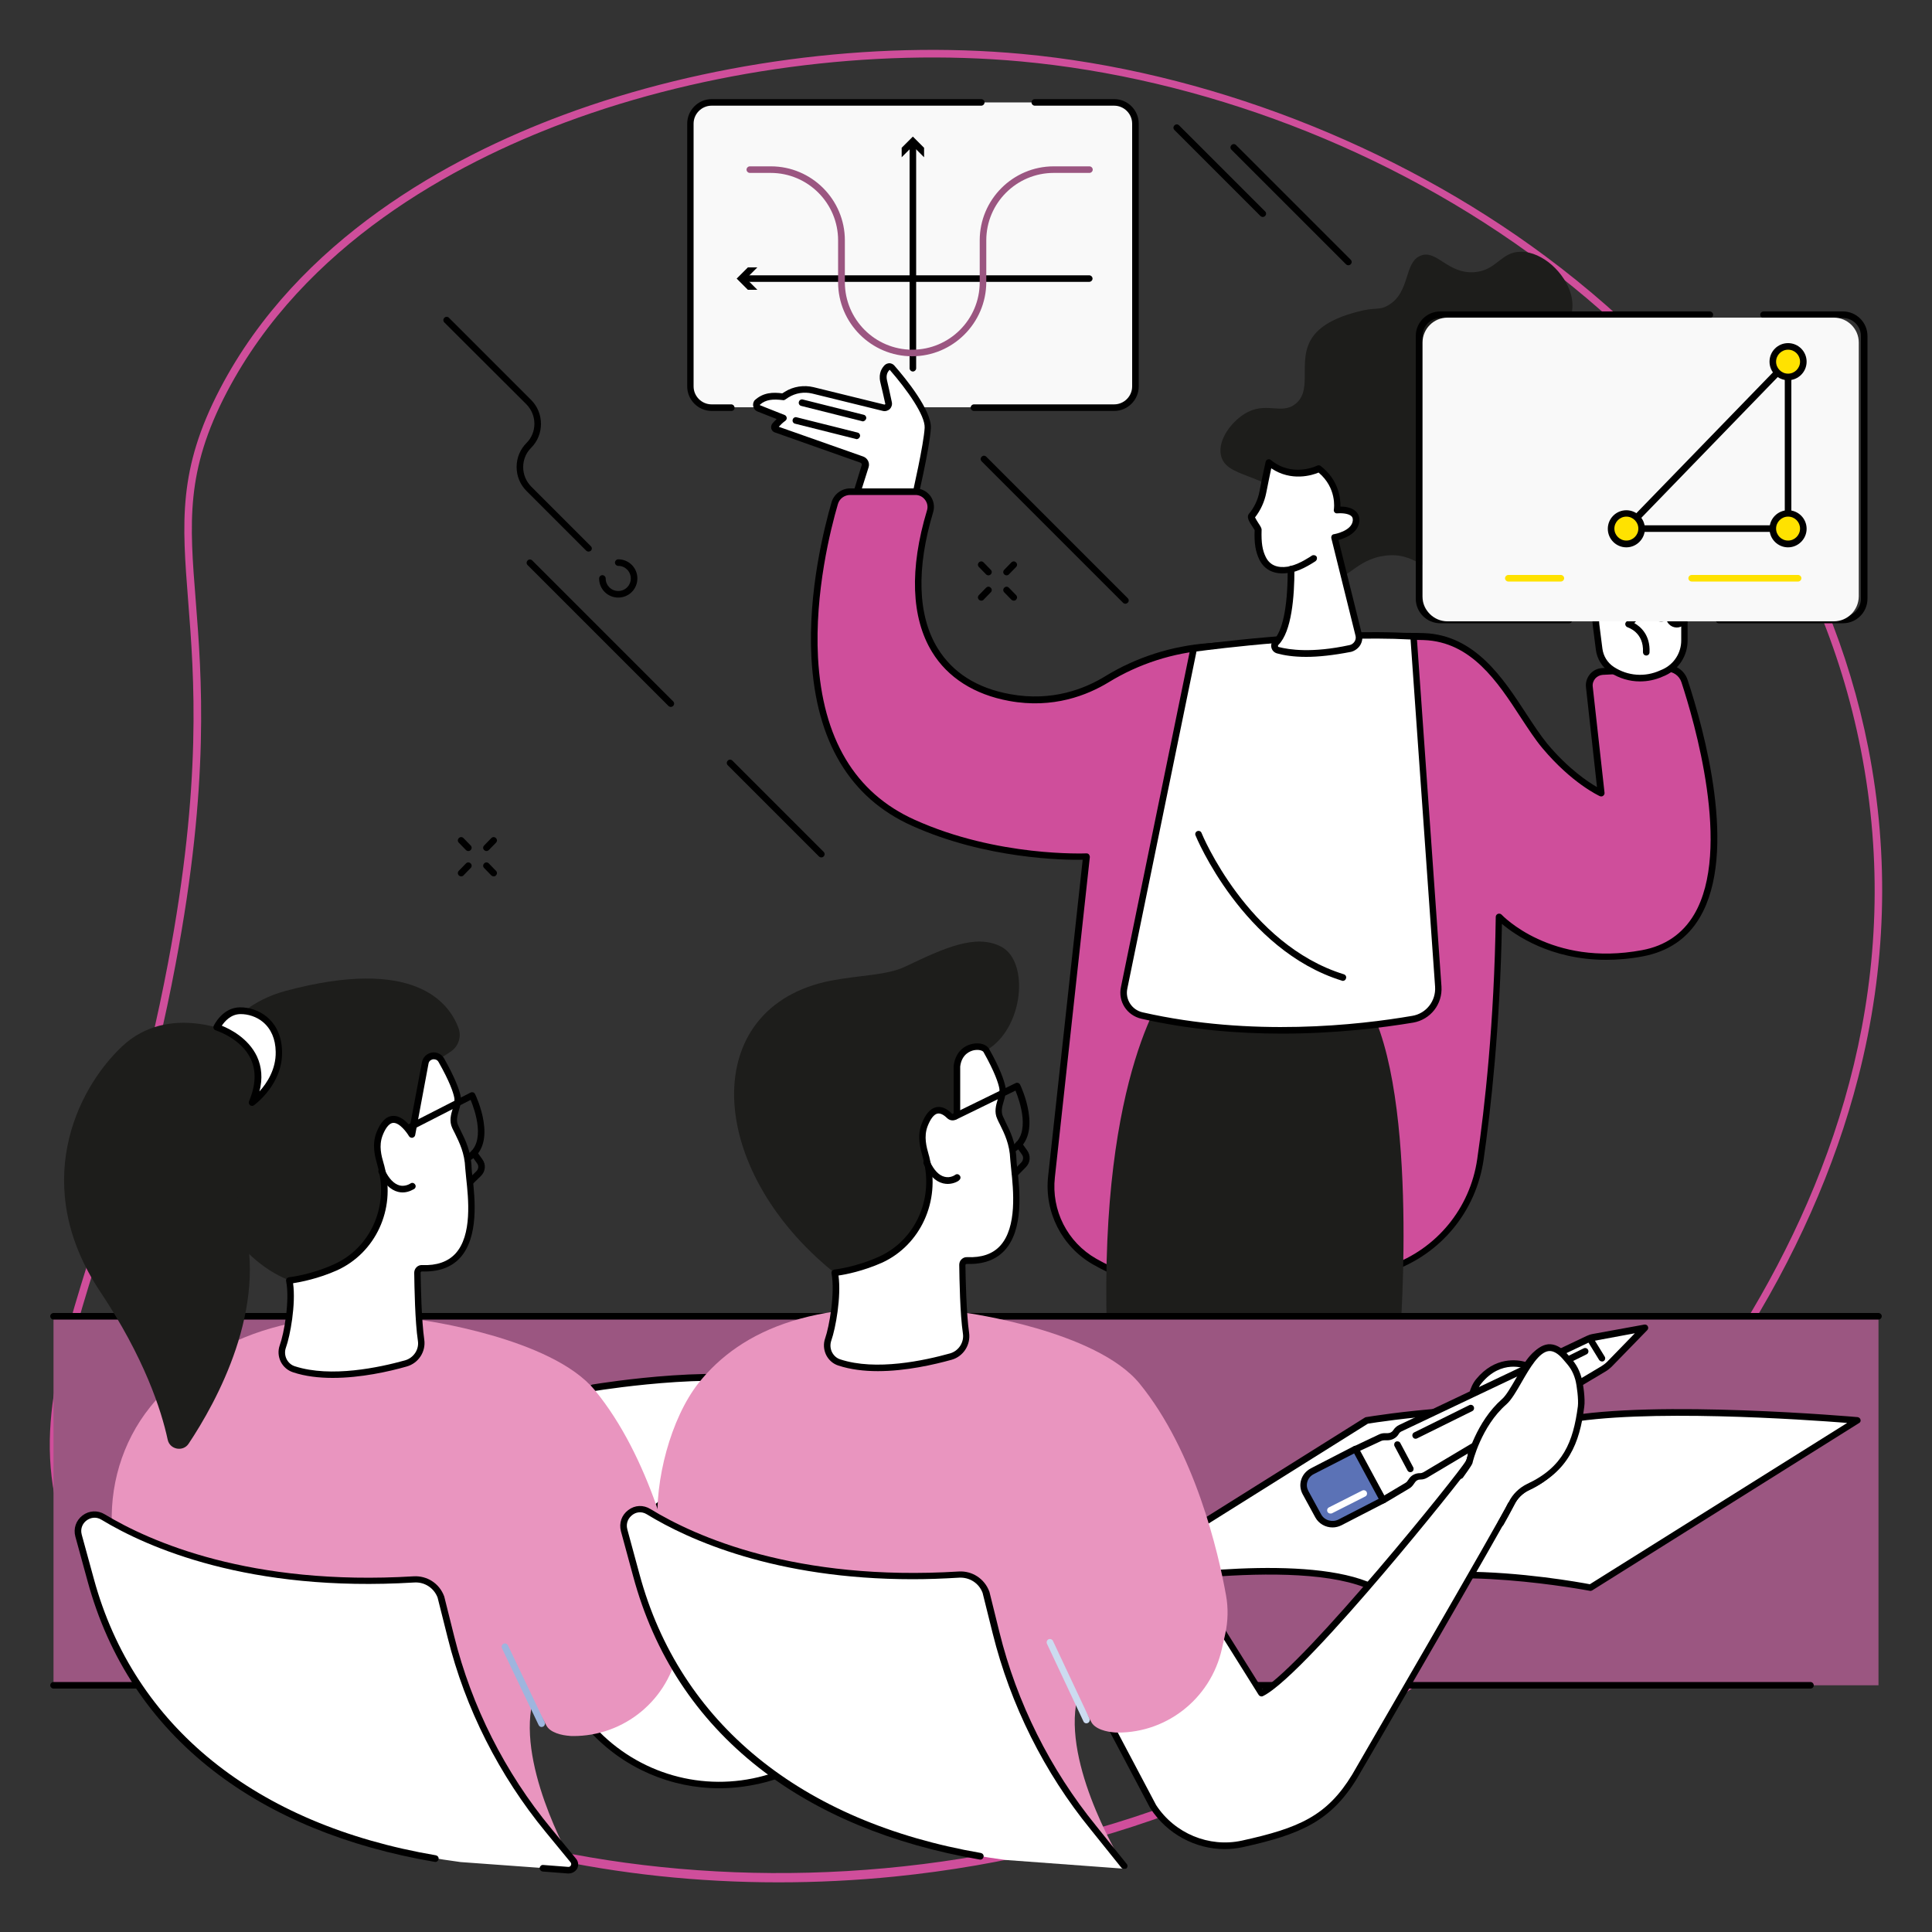 <svg xmlns="http://www.w3.org/2000/svg" xmlns:xlink="http://www.w3.org/1999/xlink" id="Layer_1" x="0px" y="0px" viewBox="0 0 1000 1000" xml:space="preserve"><rect x="0" y="0" width="1000" height="1000" fill="#333333" stroke="none"/><g id="Absorbing_information">	<g>		<path fill="#CF4E9B" d="M402.9,974.3c-83,0-163.2-17.4-230.8-50.7c-42.7-21-107.2-52.8-135.3-121.1   c-21.7-52.8-8.1-95.8,12.4-160.7C61,604.5,75.7,558.1,87,498.3c17.7-93.7,13.5-147.7,10.4-187.2c-3.2-41-5.3-68.1,16.5-109.9   c40.5-77.5,118.9-119.8,177.4-141.6c73.3-27.3,159.9-38.9,237.5-31.7c94.4,8.7,193.1,46.8,270.8,104.5   c89.8,66.7,147.7,154.7,167.4,254.6c11.1,56.5,9.4,113.9-5.2,170.7c-12,46.7-32.7,93.4-61.6,138.7   c-47.5,74.6-104.6,126.7-134.4,151.2c-84.6,69.4-189.2,112.2-302.7,123.7C443.1,973.3,422.9,974.3,402.9,974.3z M40.5,801   c27.5,66.9,91.2,98.3,133.4,119c154.5,76,406.6,74.5,589.5-75.6c58.5-48,245.8-222.9,199.7-456.7C921.5,176.5,713,48.8,528.4,31.8   c-77.1-7.1-163,4.4-235.7,31.5C234.8,84.9,157.4,126.7,117.4,203c-21.4,40.8-19.3,67.4-16.1,107.7c3.1,39.7,7.4,94.1-10.4,188.3   C79.6,559.1,64.8,605.6,53,643C32.7,707.2,19.3,749.5,40.5,801z"></path>	</g>	<g>		<g>			<g>				<path fill="#F9F9F9" d="M367,210.8h211c5.3,0,9.7-4.3,9.7-9.7V62.7c0-5.3-4.3-9.7-9.7-9.7H367c-5.3,0-9.7,4.3-9.7,9.7v138.4     C357.4,206.5,361.7,210.8,367,210.8z"></path>			</g>			<g>				<path d="M576.7,212.7h-72.6c-0.9,0-1.7-0.8-1.7-1.7c0-0.9,0.8-1.7,1.7-1.7h72.6c5.1,0,9.3-4.2,9.3-9.3v-136     c0-5.1-4.2-9.3-9.3-9.3h-41.1c-0.9,0-1.7-0.8-1.7-1.7s0.8-1.7,1.7-1.7h41.1c7,0,12.7,5.7,12.7,12.7v136     C589.4,207,583.7,212.7,576.7,212.7z"></path>			</g>			<g>				<path d="M378.6,212.7h-10.2c-7,0-12.7-5.7-12.7-12.7v-136c0-7,5.7-12.7,12.7-12.7h139.5c0.9,0,1.7,0.8,1.7,1.7s-0.8,1.7-1.7,1.7     H368.3c-5.1,0-9.3,4.2-9.3,9.3v136c0,5.1,4.2,9.3,9.3,9.3h10.2c0.9,0,1.7,0.8,1.7,1.7C380.3,211.9,379.5,212.7,378.6,212.7z"></path>			</g>			<g>				<g>					<path d="M472.5,192.3c-0.9,0-1.7-0.8-1.7-1.7v-116c0-0.9,0.8-1.7,1.7-1.7c0.9,0,1.7,0.8,1.7,1.7v116      C474.2,191.5,473.4,192.3,472.5,192.3z"></path>				</g>				<g>					<g>						<polygon points="466.7,81.4 472.5,75.6 478.3,81.4 478.3,76.5 472.5,70.7 466.7,76.5       "></polygon>					</g>				</g>			</g>			<g>				<g>					<path d="M563.7,145.9H385.2c-0.9,0-1.7-0.8-1.7-1.7s0.8-1.7,1.7-1.7h178.6c0.9,0,1.7,0.8,1.7,1.7S564.7,145.9,563.7,145.9z"></path>				</g>				<g>					<g>						<polygon points="392,138.4 386.2,144.2 392,150 387.1,150 381.3,144.2 387.1,138.4       "></polygon>					</g>				</g>			</g>			<g>				<path fill="#9B5681" d="M472.1,184.4c-21.1,0-38.3-17.2-38.3-38.3v-21.7c0-19.2-15.6-34.9-34.9-34.9h-10.8     c-0.9,0-1.7-0.8-1.7-1.7c0-0.9,0.8-1.7,1.7-1.7H399c21.1,0,38.3,17.2,38.3,38.3v21.7c0,19.2,15.6,34.9,34.9,34.9     c19.2,0,34.9-15.6,34.9-34.9v-21.7c0-21.1,17.2-38.3,38.3-38.3h18.5c0.9,0,1.7,0.8,1.7,1.7c0,0.9-0.8,1.7-1.7,1.7h-18.5     c-19.2,0-34.9,15.6-34.9,34.9v21.7C510.4,167.2,493.2,184.4,472.1,184.4z"></path>			</g>		</g>		<g>			<g>				<path fill="#1D1D1B" d="M688.4,299.1c8.5,2.7,12.9-9.6,28.7-11.5c15.4-1.9,19,8.8,35.5,9.2c18.9,0.4,40-12.9,41.3-26.4     c1.1-11.8-13.4-18.5-10.2-26.5c2.9-7.4,15.7-2.9,28.6-12.4c11-8.2,18.7-24.1,14.9-35.6c-2.9-8.7-10.1-7.8-13.8-17.8     c-3.9-10.6,2.7-15-0.3-25.8c-3.1-11.1-14.6-21.9-25.7-22c-10.7-0.1-12.5,9.8-24.5,10.6c-13.7,0.8-19.3-11.8-27.5-8.6     c-8.9,3.4-5.2,19.1-17,25.8c-4.9,2.8-6.3,0.6-16.3,3.4c-5.1,1.4-14.8,4.2-20.8,10.6c-11.5,12.3-0.8,28.9-10.7,36.9     c-7.4,6-15.4-1.6-26.4,5.2c-6.8,4.2-13.8,13.3-12.3,21.2c2.4,12.5,23.4,8.7,38.1,26.4C683.5,278,678.1,295.9,688.4,299.1z"></path>			</g>			<g>				<path d="M831.1,437.4c-0.9,0-1.6-0.7-1.7-1.5l-2.5-25.1c-0.1-0.9,0.6-1.8,1.5-1.9c0.9-0.1,1.8,0.6,1.9,1.5l2.5,25.1     c0.1,0.9-0.6,1.8-1.5,1.9C831.3,437.4,831.2,437.4,831.1,437.4z"></path>			</g>			<g>				<g>					<g>						<g>							<path fill="#FFFFFF" d="M391.8,208.5c3.8-3.6,8.3-3.7,13.6-3.1l1.8-1.2c4.1-2.5,9-3.3,13.6-2.2l36.6,9c1.5,0.4,2.9-1,2.6-2.5        c-0.7-3.1-1.7-7.7-2.6-11.3c-0.8-3.7,0.6-5.9,1.9-7c0.7-0.6,1.8-0.6,2.4,0.1c4,4.6,19,22.4,18.5,31.2        c-0.5,10.1-7.5,39.7-7.5,39.7h-31.1l6.1-19.9c0.4-1.4-0.3-2.9-1.7-3.4l-44.4-15.7c-0.8-0.3-1.1-1.3-0.5-1.9        c1-1.2,2.5-2.8,4.2-3.9l-12.6-5C391.6,210.9,391.2,209.5,391.8,208.5z"></path>						</g>						<g>							<path d="M472.7,262.9h-31.1c-0.5,0-1.1-0.3-1.4-0.7c-0.3-0.4-0.4-1-0.3-1.5l6.1-19.9c0.2-0.5-0.1-1.1-0.6-1.3l-44.4-15.7        c-0.9-0.3-1.6-1.1-1.8-2c-0.2-0.9,0-1.9,0.6-2.6c0.6-0.7,1.3-1.5,2.2-2.3l-9.9-3.9c-1-0.4-1.8-1.2-2.1-2.3        c-0.4-1-0.2-2.2,0.3-3.1c0.1-0.1,0.2-0.3,0.3-0.4c4.5-4.2,9.7-4.2,14.3-3.6l1.3-0.8c4.4-2.8,9.9-3.6,14.9-2.4l36.6,9        c0.2,0,0.3,0,0.4-0.1c0.1-0.1,0.2-0.2,0.1-0.4c-0.7-3.1-1.7-7.7-2.6-11.3c-1-4.7,1.1-7.4,2.4-8.7c0.7-0.6,1.6-0.9,2.5-0.9        c0.9,0.1,1.8,0.5,2.4,1.2c5.9,6.7,19.4,23.3,18.9,32.4c-0.5,10.2-7.3,38.8-7.6,40C474.2,262.3,473.5,262.9,472.7,262.9z         M444,259.5h27.4c1.3-5.8,6.7-29.4,7.2-38.1c0.3-6.4-9.1-19.7-18.1-30c-1.4,1.3-1.9,3.1-1.4,5.4c0.8,3.6,1.9,8.2,2.5,11.3        c0.3,1.3-0.1,2.6-1,3.6c-1,0.9-2.3,1.3-3.6,1l-36.6-9c-4.2-1-8.6-0.3-12.3,2l-1.8,1.2c-0.3,0.2-0.7,0.3-1.1,0.2        c-5-0.6-8.8-0.4-11.9,2.4c0,0,0,0.1,0,0.1c0,0.1,0.1,0.1,0.2,0.2l12.6,5c0.6,0.2,1,0.8,1.1,1.4c0.1,0.6-0.2,1.2-0.7,1.6        c-1.3,0.9-2.5,2.1-3.4,3.1l43.7,15.4c2.2,0.8,3.5,3.2,2.8,5.5L444,259.5z"></path>						</g>					</g>					<g>						<path d="M443.4,227.3c-0.1,0-0.3,0-0.4-0.1l-31.5-7.9c-0.9-0.2-1.5-1.2-1.2-2.1c0.2-0.9,1.2-1.5,2.1-1.2l31.5,7.9       c0.9,0.2,1.5,1.2,1.2,2.1C444.8,226.8,444.1,227.3,443.4,227.3z"></path>					</g>					<g>						<path d="M446.6,218.1c-0.1,0-0.3,0-0.4-0.1l-31.5-7.9c-0.9-0.2-1.5-1.2-1.2-2.1c0.2-0.9,1.2-1.5,2.1-1.2l31.5,7.9       c0.9,0.2,1.5,1.2,1.2,2.1C448,217.5,447.3,218.1,446.6,218.1z"></path>					</g>				</g>				<g>					<g>						<path fill="#CF4E9B" d="M862.1,346.1c-8.8,0.5-23.6,1.3-32.6,1.7c-4.2,0.2-7.3,3.9-6.8,8l6.1,54.9c0,0-13.9-6.2-29.1-24.4       c-15.2-18.1-28.9-55.3-62.6-56.7c-21.4-0.8-75.2,2.6-111.4,5.2c-18.6,1.3-36.7,7-52.6,16.8c-11.6,7.1-28.7,13.5-50.4,9.5       c-39.8-7.2-57.8-41.4-41.3-96.4c1.5-5-2.2-10.1-7.5-10.1H440c-3.7,0-6.9,2.4-7.9,5.9c-7.7,26.3-33.4,132.1,40.6,165.4       c43.7,19.7,89.7,17.4,89.7,17.4l-18.1,165.8c-1.9,17.7,6.8,34.9,22.2,43.8c16.2,9.3,41.6,17.9,79.3,16.6       c31.5-1,56-6.6,74.1-13c24.7-8.7,42.6-30.4,46.3-56.4c4.1-27.9,8.8-71.3,9.6-125.7c0,0,25.6,28,74.3,19       c60.2-11.2,31-112.7,21.7-140.9C870.5,348.5,866.5,345.8,862.1,346.1z"></path>					</g>					<g>						<path d="M638.4,671.4c-28.7,0-53.2-5.7-72.8-17c-16-9.2-25.1-27-23.1-45.5l17.9-163.9c-9.3,0.2-50-0.3-88.4-17.6       c-32.1-14.4-49.6-43.7-52-86.8c-1.9-34.3,6.7-67.8,10.4-80.6c1.2-4.2,5.2-7.2,9.6-7.2h33.8c3,0,5.8,1.4,7.7,3.8       c1.8,2.5,2.4,5.5,1.5,8.5c-8.8,29.2-8,53.6,2.3,70.4c7.8,12.7,20.4,20.7,37.6,23.8c21.8,4,38.8-2.9,49.2-9.3       c16-9.8,34.4-15.7,53.4-17.1c39.3-2.8,90.6-6,111.6-5.2c26.4,1,41,23.5,52.8,41.6c3.8,5.8,7.4,11.3,11,15.7       c10.8,12.9,21,19.7,25.7,22.4l-5.7-51.7c-0.3-2.4,0.5-4.9,2.1-6.8c1.6-1.9,3.9-3,6.4-3.1c10.2-0.5,24.1-1.2,32.6-1.7       c5.2-0.3,9.9,2.9,11.5,7.8c8.5,25.8,26.2,89.3,6.3,123c-6.4,10.9-16.3,17.6-29.4,20.1c-6.8,1.3-13.2,1.8-19.1,1.8       c-28.8,0-47.1-12.9-53.9-18.6c-1,53.3-5.7,95.7-9.5,122.1c-3.9,26.7-22.1,48.8-47.5,57.7c-22.1,7.8-47.2,12.2-74.6,13.1       C643.3,671.4,640.9,671.4,638.4,671.4z M562.4,441.7c0.5,0,0.9,0.2,1.2,0.5c0.3,0.4,0.5,0.9,0.5,1.4l-18.1,165.8       c-1.9,17.1,6.5,33.6,21.4,42.1c20.8,11.9,47.1,17.4,78.4,16.4c27-0.9,51.8-5.2,73.6-12.9c24.2-8.5,41.5-29.6,45.2-55       c3.9-26.9,8.8-70.5,9.6-125.4c0-0.7,0.4-1.3,1.1-1.6c0.7-0.2,1.4-0.1,1.9,0.4c0.3,0.3,25.6,27.2,72.7,18.4       c12-2.2,21.1-8.5,27-18.5c19.7-33.4-0.1-100.4-6.6-120.2c-1.1-3.4-4.4-5.7-8.1-5.5c-8.5,0.5-22.4,1.2-32.6,1.7       c-1.5,0.1-2.9,0.8-3.9,1.9c-1,1.2-1.5,2.7-1.3,4.2l6.1,54.9c0.1,0.6-0.2,1.2-0.7,1.6c-0.5,0.4-1.1,0.4-1.7,0.2       c-0.6-0.3-14.4-6.6-29.7-24.8c-3.8-4.5-7.4-10.1-11.3-16c-11.9-18.3-25.5-39.1-50.1-40c-20.8-0.8-72,2.4-111.3,5.2       c-18.4,1.3-36.3,7.1-51.8,16.6c-11,6.7-28.8,13.9-51.6,9.7c-18-3.3-31.8-12.1-39.9-25.4c-10.8-17.7-11.7-43-2.6-73.2       c0.6-1.9,0.2-3.9-1-5.5c-1.2-1.6-3-2.5-4.9-2.5H440c-2.9,0-5.5,1.9-6.3,4.7c-3.7,12.6-12.1,45.7-10.3,79.5       c2.3,41.8,19.1,70,50,83.9C516.3,443.7,561.8,441.7,562.4,441.7C562.3,441.7,562.3,441.7,562.4,441.7z"></path>					</g>				</g>				<g>					<g>						<g>							<path fill="#FFFFFF" d="M829.8,311.4l3.9-4.4v-29.5c0-2.9,2.3-5.2,5.2-5.2c2.9,0,5.2,2.3,5.2,5.2v31.7l27.6,6v16.2        c0,7.1-4.1,13.5-10.5,16.4l-1.4,0.6c-8.3,3.8-18,3.1-25.6-1.9c-3.7-2.4-6.1-6.3-6.7-10.7l-1.6-12.6        C825.5,319,826.9,314.6,829.8,311.4z"></path>						</g>						<g>							<path d="M848.8,352.7c-5.4,0-10.7-1.6-15.4-4.6c-4.1-2.7-6.8-7-7.4-11.9l-1.6-12.6c-0.6-4.8,0.9-9.7,4.2-13.3l3.5-3.9v-28.8        c0-3.8,3.1-6.9,6.9-6.9c3.8,0,6.9,3.1,6.9,6.9v30.4l26.3,5.7c0.8,0.2,1.3,0.9,1.3,1.7v16.2c0,7.7-4.5,14.8-11.5,18l-1.4,0.6        C856.8,351.9,852.8,352.7,848.8,352.7z M831.1,312.5c-2.6,2.9-3.8,6.7-3.3,10.6l1.6,12.6c0.5,3.9,2.6,7.3,5.9,9.5        c7.2,4.7,16.1,5.4,24,1.8l1.4-0.6c5.8-2.7,9.5-8.5,9.5-14.9v-14.8l-26.3-5.7c-0.8-0.2-1.3-0.9-1.3-1.7v-31.7        c0-1.9-1.6-3.5-3.5-3.5c-1.9,0-3.5,1.6-3.5,3.5V307c0,0.4-0.2,0.8-0.4,1.1L831.1,312.5z"></path>						</g>					</g>					<g>						<g>							<path fill="#FFFFFF" d="M848,317.6h4.3c1.9,0,3.4-1.5,3.4-3.4v-12.8c0-1.9-1.5-3.4-3.4-3.4h-3.4c-2.4,0-4.3,1.9-4.3,4.3v11.9        C844.6,316.1,846.1,317.6,848,317.6z"></path>						</g>						<g>							<path d="M851.8,319.3h-3.4c-3.1,0-5.6-2.5-5.6-5.6v-10.8c0-3.6,3-6.6,6.6-6.6h2.4c3.1,0,5.6,2.5,5.6,5.6v11.8        C857.4,316.8,854.9,319.3,851.8,319.3z M849.5,299.8c-1.8,0-3.2,1.4-3.2,3.2v10.8c0,1.2,1,2.2,2.2,2.2h3.4        c1.2,0,2.2-1,2.2-2.2v-11.8c0-1.2-1-2.2-2.2-2.2H849.5z"></path>						</g>					</g>					<g>						<g>							<path fill="#FFFFFF" d="M859.1,320h1.6c1.9,0,3.4-1.5,3.4-3.4v-12.5c0-1.9-1.5-3.4-3.4-3.4h-1.6c-1.9,0-3.4,1.5-3.4,3.4v12.5        C855.7,318.5,857.2,320,859.1,320z"></path>						</g>						<g>							<path d="M860.2,321.7h-0.7c-3.1,0-5.6-2.5-5.6-5.6v-11.5c0-3.1,2.5-5.6,5.6-5.6h0.7c3.1,0,5.6,2.5,5.6,5.6v11.5        C865.8,319.2,863.3,321.7,860.2,321.7z M859.5,302.5c-1.2,0-2.2,1-2.2,2.2v11.5c0,1.2,1,2.2,2.2,2.2h0.7c1.2,0,2.2-1,2.2-2.2        v-11.5c0-1.2-1-2.2-2.2-2.2H859.5z"></path>						</g>					</g>					<g>						<g>							<path fill="#FFFFFF" d="M867.9,323.1c2.1,0,3.9-1.7,3.9-3.9v-11.4c0-2.1-1.7-3.9-3.9-3.9c-2.1,0-3.9,1.7-3.9,3.9v11.4        C864.1,321.4,865.8,323.1,867.9,323.1z"></path>						</g>						<g>							<path d="M867.9,324.8c-3.1,0-5.6-2.5-5.6-5.6v-11.4c0-3.1,2.5-5.6,5.6-5.6s5.6,2.5,5.6,5.6v11.4        C873.5,322.3,871,324.8,867.9,324.8z M867.9,305.6c-1.2,0-2.2,1-2.2,2.2v11.4c0,1.2,1,2.2,2.2,2.2c1.2,0,2.2-1,2.2-2.2v-11.4        C870.1,306.6,869.1,305.6,867.9,305.6z"></path>						</g>					</g>					<g>						<path d="M831.1,319.3c-0.5,0-1.1-0.2-1.4-0.7c-0.6-0.8-0.4-1.8,0.4-2.4l11.8-8.5c0.8-0.5,1.8-0.4,2.4,0.4       c0.6,0.8,0.4,1.8-0.4,2.4l-11.8,8.5C831.8,319.2,831.5,319.3,831.1,319.3z"></path>					</g>					<g>						<path d="M852.1,339.3C852.1,339.3,852.1,339.3,852.1,339.3c-1,0-1.7-0.8-1.7-1.8c0.5-10.3-7.8-12.7-7.9-12.8       c-0.6-0.2-1-0.6-1.2-1.2c-0.2-0.6,0-1.2,0.4-1.6l5.5-5.5c0.7-0.7,1.7-0.7,2.4,0c0.7,0.7,0.7,1.7,0,2.4l-3.7,3.7       c3.2,1.8,8.3,6.1,7.9,15.1C853.8,338.6,853,339.3,852.1,339.3z"></path>					</g>				</g>			</g>			<g>				<path fill="#1D1D1B" d="M724.7,691.1c0,0,10.6-134-20-176.8l-99.8-4.2c0,0-35.9,43.9-32,178.3L724.7,691.1z"></path>			</g>			<g>				<g>					<g>						<path fill="#FFFFFF" d="M731.7,329.4l12.8,181.2c0.6,8.2-5.1,15.5-13.2,16.9c-25.7,4.4-82.5,11.2-140.1-1.8       c-6.5-1.5-10.7-7.8-9.3-14.4l36-175.6C617.9,335.7,682.8,326.5,731.7,329.4z"></path>					</g>					<g>						<path d="M663.4,535c-22.4,0-47.4-2-72.6-7.7c-7.5-1.7-12.2-8.9-10.6-16.4l36-175.6c0.1-0.7,0.7-1.2,1.4-1.3       c0.7-0.1,65.7-9.2,114.1-6.2c0.9,0.1,1.5,0.7,1.6,1.6l12.8,181.2c0.6,9.1-5.6,17.1-14.6,18.7C715.9,531.9,691.6,535,663.4,535       z M619.3,337.2l-35.8,174.5c-1.2,5.6,2.4,11.1,8,12.3c56.4,12.8,111.6,6.6,139.5,1.8c7.2-1.2,12.3-7.7,11.8-15.1l-12.7-179.7       C685.8,328.6,628.3,336,619.3,337.2z"></path>					</g>				</g>				<g>					<path d="M695.1,507.7c-0.2,0-0.3,0-0.5-0.1c-51.3-15.9-75.6-74.6-75.8-75.2c-0.4-0.9,0.1-1.9,0.9-2.2c0.9-0.4,1.9,0.1,2.2,0.9      c0.2,0.6,23.9,57.8,73.7,73.2c0.9,0.3,1.4,1.2,1.1,2.1C696.5,507.2,695.8,507.7,695.1,507.7z"></path>				</g>			</g>			<g>				<g>					<g>						<g>							<path fill="#FFFFFF" d="M647.8,267.1c3-3.6,5-7.8,5.8-12.4c1.5-8.1,3.2-15.3,3.2-15.3c12.1,10.1,25.8,3.1,25.8,3.1        c11.4,8.9,9.4,21.4,9.4,21.4s10.6-1.2,9.9,5.7c-0.7,6.8-11,8.5-11.1,8.5l12.5,50.4c0.8,3.2-1.2,6.4-4.4,7        c-19.2,4.2-31.3,2.6-37.4,1c-1.8-0.5-2.3-2.7-1-4c6.7-6.6,7.8-25.5,7.8-38c-6.2,1.4-11.9,0.1-14.8-5.6        c-2-4.1-2.6-8.4-2.3-14.8C651.2,273.1,647,268.4,647.8,267.1z"></path>						</g>						<g>							<path d="M676.1,340c-6.6,0-11.5-0.8-15.1-1.8c-1.4-0.4-2.5-1.4-2.9-2.9c-0.4-1.4,0-2.9,1.1-4c4.6-4.5,7.2-16.8,7.3-34.7        c-6.8,0.9-11.9-1.5-14.6-6.8c-2-4.1-2.8-8.5-2.5-15.4c-0.2-0.4-0.8-1.3-1.2-1.9c-1.6-2.4-2.9-4.6-2-6.2        c0.1-0.1,0.1-0.2,0.2-0.3c2.8-3.3,4.7-7.4,5.5-11.6c1.5-8.1,3.2-15.3,3.2-15.4c0.1-0.6,0.6-1,1.1-1.2        c0.6-0.2,1.2-0.1,1.6,0.3c11.2,9.2,23.8,3,24,2.9c0.6-0.3,1.3-0.2,1.8,0.2c9.4,7.3,10.3,16.8,10.2,21c2.3,0,5.9,0.4,8.1,2.6        c1.3,1.3,1.9,3.1,1.7,5.1c-0.7,6.1-7.4,8.7-10.8,9.6l12.1,48.7c0.5,2,0.2,4-0.9,5.8c-1.1,1.7-2.8,2.9-4.7,3.4        C690,339.2,682.3,340,676.1,340z M668.3,292.9c0.4,0,0.8,0.1,1.1,0.4c0.4,0.3,0.6,0.8,0.6,1.3c0,14.1-1.4,32.3-8.3,39.2        c-0.3,0.3-0.2,0.6-0.2,0.7c0,0.2,0.2,0.4,0.4,0.4c5.4,1.4,17.2,3.2,36.6-1c1.1-0.2,2-0.9,2.6-1.8c0.6-0.9,0.8-2.1,0.5-3.1        l-12.5-50.4c-0.1-0.5,0-1,0.2-1.4c0.3-0.4,0.7-0.7,1.2-0.7c0.1,0,9.1-1.6,9.7-7c0.1-1.3-0.3-2-0.7-2.3        c-1.7-1.7-6-1.6-7.3-1.5c-0.5,0.1-1.1-0.1-1.4-0.5c-0.4-0.4-0.5-0.9-0.4-1.5c0.1-0.5,1.6-11.1-7.9-19.1        c-3.3,1.4-14.1,4.8-24.5-2.2c-0.6,2.8-1.6,7.6-2.6,12.7c-0.9,4.6-2.9,9-5.8,12.7c0.3,0.7,1.2,2.1,1.7,2.9        c1.2,1.8,1.8,2.8,1.7,3.7c-0.2,6.5,0.4,10.4,2.2,14c2.8,5.6,8.5,5.6,12.9,4.6C668,292.9,668.2,292.9,668.3,292.9z         M649.5,274.5L649.5,274.5L649.5,274.5z"></path>						</g>					</g>					<g>						<path d="M668.3,296.3c-0.8,0-1.5-0.6-1.7-1.4c-0.2-0.9,0.4-1.8,1.4-2c4.4-0.8,10.9-5.2,11-5.3c0.8-0.5,1.8-0.3,2.4,0.4       c0.5,0.8,0.3,1.8-0.4,2.4c-0.3,0.2-7.2,4.9-12.3,5.8C668.5,296.3,668.4,296.3,668.3,296.3z"></path>					</g>				</g>			</g>		</g>		<g>			<g>				<path d="M953.9,322.6h-64.2c-0.9,0-1.7-0.8-1.7-1.7c0-0.9,0.8-1.7,1.7-1.7h64.2c5.1,0,9.3-4.2,9.3-9.3v-136     c0-5.1-4.2-9.3-9.3-9.3h-41.1c-0.9,0-1.7-0.8-1.7-1.7c0-0.9,0.8-1.7,1.7-1.7h41.1c7,0,12.7,5.7,12.7,12.7v136     C966.6,316.9,960.9,322.6,953.9,322.6z"></path>			</g>			<g>				<path d="M812.1,322.6h-66.6c-7,0-12.7-5.7-12.7-12.7v-136c0-7,5.7-12.7,12.7-12.7h139.5c0.9,0,1.7,0.8,1.7,1.7     c0,0.9-0.8,1.7-1.7,1.7H745.6c-5.1,0-9.3,4.2-9.3,9.3v136c0,5.1,4.2,9.3,9.3,9.3h66.6c0.9,0,1.7,0.8,1.7,1.7     C813.8,321.8,813.1,322.6,812.1,322.6z"></path>			</g>			<path fill="#F9F9F9" d="M949.2,321.6h-200c-7.1,0-12.9-5.8-12.9-12.9V177.3c0-7.1,5.8-12.9,12.9-12.9h200    c7.1,0,12.9,5.8,12.9,12.9v131.4C962,315.8,956.3,321.6,949.2,321.6z"></path>			<g>				<path fill="#FFE200" d="M807.9,301h-27.2c-0.9,0-1.7-0.8-1.7-1.7c0-0.9,0.8-1.7,1.7-1.7h27.2c0.9,0,1.7,0.8,1.7,1.7     C809.6,300.2,808.8,301,807.9,301z"></path>			</g>			<g>				<path fill="#FFE200" d="M930.7,301h-55.1c-0.9,0-1.7-0.8-1.7-1.7c0-0.9,0.8-1.7,1.7-1.7h55.1c0.9,0,1.7,0.8,1.7,1.7     C932.4,300.2,931.6,301,930.7,301z"></path>			</g>			<g>				<g>					<path d="M925.5,275.3h-83.8c-0.7,0-1.3-0.4-1.6-1c-0.3-0.6-0.1-1.4,0.3-1.9l83.8-86.4c0.5-0.5,1.2-0.7,1.9-0.4      c0.6,0.3,1.1,0.9,1.1,1.6v86.4C927.2,274.6,926.5,275.3,925.5,275.3z M845.8,271.9h78v-80.5L845.8,271.9z"></path>				</g>				<g>					<g>						<path fill="#FFE200" d="M917.6,273.6c0,4.4,3.5,7.9,7.9,7.9c4.4,0,7.9-3.5,7.9-7.9s-3.5-7.9-7.9-7.9       C921.2,265.7,917.6,269.3,917.6,273.6z"></path>					</g>					<g>						<path d="M925.5,283.3c-5.3,0-9.6-4.3-9.6-9.6c0-5.3,4.3-9.6,9.6-9.6c5.3,0,9.6,4.3,9.6,9.6       C935.1,278.9,930.8,283.3,925.5,283.3z M925.5,267.4c-3.4,0-6.2,2.8-6.2,6.2c0,3.4,2.8,6.2,6.2,6.2c3.4,0,6.2-2.8,6.2-6.2       C931.7,270.2,929,267.4,925.5,267.4z"></path>					</g>				</g>				<g>					<g>						<path fill="#FFE200" d="M833.9,273.6c0,4.4,3.5,7.9,7.9,7.9c4.4,0,7.9-3.5,7.9-7.9s-3.5-7.9-7.9-7.9       C837.4,265.7,833.9,269.3,833.9,273.6z"></path>					</g>					<g>						<path d="M841.8,283.3c-5.3,0-9.6-4.3-9.6-9.6c0-5.3,4.3-9.6,9.6-9.6s9.6,4.3,9.6,9.6C851.4,278.9,847.1,283.3,841.8,283.3z        M841.8,267.4c-3.4,0-6.2,2.8-6.2,6.2c0,3.4,2.8,6.2,6.2,6.2s6.2-2.8,6.2-6.2C848,270.2,845.2,267.4,841.8,267.4z"></path>					</g>				</g>				<g>					<g>						<circle fill="#FFE200" cx="925.5" cy="187.2" r="7.9"></circle>					</g>					<g>						<path d="M925.5,196.8c-5.3,0-9.6-4.3-9.6-9.6s4.3-9.6,9.6-9.6c5.3,0,9.6,4.3,9.6,9.6S930.8,196.8,925.5,196.8z M925.5,181       c-3.4,0-6.2,2.8-6.2,6.2s2.8,6.2,6.2,6.2c3.4,0,6.2-2.8,6.2-6.2S929,181,925.5,181z"></path>					</g>				</g>			</g>		</g>	</g>	<g>		<g>			<path d="M347.2,365.9c-0.4,0-0.9-0.2-1.2-0.5l-72.9-72.9c-0.7-0.7-0.7-1.7,0-2.4c0.7-0.7,1.7-0.7,2.4,0l72.9,72.9    c0.7,0.7,0.7,1.7,0,2.4C348.1,365.7,347.6,365.9,347.2,365.9z"></path>		</g>		<g>			<path d="M425.1,443.8c-0.4,0-0.9-0.2-1.2-0.5l-47.2-47.2c-0.7-0.7-0.7-1.7,0-2.4c0.7-0.7,1.7-0.7,2.4,0l47.2,47.2    c0.7,0.7,0.7,1.7,0,2.4C426,443.6,425.6,443.8,425.1,443.8z"></path>		</g>		<g>			<path d="M304.6,285.5c-0.4,0-0.9-0.2-1.2-0.5l-30.9-30.9c-3.3-3.3-5.1-7.7-5.1-12.4c0-4.7,1.8-9.1,5.1-12.4    c2.7-2.7,4.1-6.2,4.1-10c0-3.8-1.5-7.3-4.1-10L230,166.9c-0.7-0.7-0.7-1.7,0-2.4c0.7-0.7,1.7-0.7,2.4,0l42.5,42.5    c3.3,3.3,5.1,7.7,5.1,12.4c0,4.7-1.8,9.1-5.1,12.4c-2.7,2.7-4.1,6.2-4.1,10c0,3.8,1.5,7.3,4.1,10l30.9,30.9    c0.7,0.7,0.7,1.7,0,2.4C305.5,285.3,305.1,285.5,304.6,285.5z"></path>		</g>		<g>			<path d="M582.5,312.5c-0.4,0-0.9-0.2-1.2-0.5l-73.2-73.2c-0.7-0.7-0.7-1.7,0-2.4c0.7-0.7,1.7-0.7,2.4,0l73.2,73.2    c0.7,0.7,0.7,1.7,0,2.4C583.3,312.3,582.9,312.5,582.5,312.5z"></path>		</g>		<g>			<path d="M697.9,137.3c-0.4,0-0.9-0.2-1.2-0.5l-59.3-59.3c-0.7-0.7-0.7-1.7,0-2.4c0.7-0.7,1.7-0.7,2.4,0l59.3,59.3    c0.7,0.7,0.7,1.7,0,2.4C698.8,137.1,698.4,137.3,697.9,137.3z"></path>		</g>		<g>			<path d="M320,309.3c-5.5,0-9.9-4.4-9.9-9.9c0-0.9,0.8-1.7,1.7-1.7s1.7,0.8,1.7,1.7c0,3.6,2.9,6.5,6.5,6.5c3.6,0,6.5-2.9,6.5-6.5    s-2.9-6.5-6.5-6.5c-0.9,0-1.7-0.8-1.7-1.7c0-0.9,0.8-1.7,1.7-1.7c5.5,0,9.9,4.4,9.9,9.9S325.5,309.3,320,309.3z"></path>		</g>		<g>			<g>				<path d="M521,297.8c-0.4,0-0.9-0.2-1.2-0.5c-0.7-0.7-0.7-1.7,0-2.4l3.7-3.8c0.7-0.7,1.7-0.7,2.4,0c0.7,0.7,0.7,1.7,0,2.4     l-3.7,3.8C521.9,297.6,521.4,297.8,521,297.8z"></path>			</g>			<g>				<path d="M507.9,310.9c-0.4,0-0.9-0.2-1.2-0.5c-0.7-0.7-0.7-1.7,0-2.4l3.7-3.8c0.7-0.7,1.7-0.7,2.4,0c0.7,0.7,0.7,1.7,0,2.4     l-3.7,3.8C508.8,310.8,508.3,310.9,507.9,310.9z"></path>			</g>			<g>				<path d="M524.7,310.9c-0.4,0-0.9-0.2-1.2-0.5l-3.7-3.8c-0.7-0.7-0.7-1.7,0-2.4c0.7-0.7,1.7-0.7,2.4,0l3.7,3.8     c0.7,0.7,0.7,1.7,0,2.4C525.6,310.8,525.2,310.9,524.7,310.9z"></path>			</g>			<g>				<path d="M511.6,297.8c-0.4,0-0.9-0.2-1.2-0.5l-3.7-3.8c-0.7-0.7-0.7-1.7,0-2.4c0.7-0.7,1.7-0.7,2.4,0l3.7,3.8     c0.7,0.7,0.7,1.7,0,2.4C512.5,297.6,512.1,297.8,511.6,297.8z"></path>			</g>		</g>		<g>			<path d="M653.6,112.3c-0.4,0-0.9-0.2-1.2-0.5l-44.5-44.5c-0.7-0.7-0.7-1.7,0-2.4c0.7-0.7,1.7-0.7,2.4,0l44.5,44.5    c0.7,0.7,0.7,1.7,0,2.4C654.5,112.1,654,112.3,653.6,112.3z"></path>		</g>		<g>			<g>				<path d="M251.8,440.5c-0.4,0-0.9-0.2-1.2-0.5c-0.7-0.7-0.7-1.7,0-2.4l3.7-3.8c0.7-0.7,1.7-0.7,2.4,0c0.7,0.7,0.7,1.7,0,2.4     L253,440C252.7,440.3,252.2,440.5,251.8,440.5z"></path>			</g>			<g>				<path d="M238.7,453.6c-0.4,0-0.9-0.2-1.2-0.5c-0.7-0.7-0.7-1.7,0-2.4l3.7-3.8c0.7-0.7,1.7-0.7,2.4,0c0.7,0.7,0.7,1.7,0,2.4     l-3.7,3.8C239.6,453.5,239.1,453.6,238.7,453.6z"></path>			</g>			<g>				<path d="M255.5,453.6c-0.4,0-0.9-0.2-1.2-0.5l-3.7-3.8c-0.7-0.7-0.7-1.7,0-2.4c0.7-0.7,1.7-0.7,2.4,0l3.7,3.8     c0.7,0.7,0.7,1.7,0,2.4C256.4,453.5,256,453.6,255.5,453.6z"></path>			</g>			<g>				<path d="M242.4,440.5c-0.4,0-0.9-0.2-1.2-0.5l-3.7-3.8c-0.7-0.7-0.7-1.7,0-2.4c0.7-0.7,1.7-0.7,2.4,0l3.7,3.8     c0.7,0.7,0.7,1.7,0,2.4C243.3,440.3,242.9,440.5,242.4,440.5z"></path>			</g>		</g>	</g>	<g>		<g>			<rect x="27.7" y="681.3" fill="#9B5681" width="944.6" height="191"></rect>		</g>		<g>			<path d="M972.3,683H27.7c-0.9,0-1.7-0.8-1.7-1.7c0-0.9,0.8-1.7,1.7-1.7h944.6c0.9,0,1.7,0.8,1.7,1.7    C974,682.2,973.2,683,972.3,683z"></path>		</g>		<g>			<path d="M937.1,874H27.7c-0.9,0-1.7-0.8-1.7-1.7c0-0.9,0.8-1.7,1.7-1.7h909.4c0.9,0,1.7,0.8,1.7,1.7    C938.8,873.2,938.1,874,937.1,874z"></path>		</g>	</g>	<g>		<g>			<g>				<path fill="#FFFFFF" d="M423,804.9c0,0-75.7-14.7-112.3,0c-39.3-19.2-141.6,0-141.6,0l138.1-86.6c0,0,73.5-12.2,101.4,0     c47.7-9.4,152.5,0,152.5,0L423,804.9z"></path>			</g>			<g>				<path d="M169,806.6c-0.7,0-1.3-0.4-1.6-1.1c-0.3-0.8,0-1.6,0.7-2.1l138.1-86.6c0.2-0.1,0.4-0.2,0.6-0.2c3-0.5,73.5-12,101.9-0.1     c47.7-9.1,151.5,0,152.5,0.1c0.7,0.1,1.3,0.6,1.5,1.3c0.2,0.7-0.1,1.5-0.8,1.8l-138.1,86.6c-0.4,0.2-0.8,0.3-1.2,0.2     c-0.8-0.1-75.7-14.5-111.3-0.1c-0.4,0.2-1,0.2-1.4,0c-38.4-18.7-139.6,0-140.6,0.1C169.2,806.6,169.1,806.6,169,806.6z      M356.2,796.6c30.6,0,61.2,5.5,66.4,6.5l133.2-83.5c-21.6-1.7-106-7.6-147,0.4c-0.3,0.1-0.7,0-1-0.1     c-26.2-11.4-94.7-0.8-100.1,0.1l-130.5,81.8c25.4-4.1,100-14.4,133.5,1.3C323.2,798.2,339.7,796.6,356.2,796.6z"></path>			</g>		</g>		<g>			<path d="M324.5,795c-0.5,0-1-0.2-1.3-0.6c-0.6-0.7-0.5-1.8,0.2-2.4l75.6-64.4c0.7-0.6,1.8-0.5,2.4,0.2c0.6,0.7,0.5,1.8-0.2,2.4    l-75.6,64.4C325.3,794.9,324.9,795,324.5,795z"></path>		</g>	</g>	<g>		<g>			<g>				<g>					<g>						<g>							<path fill="#FFFFFF" d="M543.6,846.6c3.9-1.7,6.7-4.5,8.9-9.3c2.8-6.3,3.9-12.8,6-19.2c3.7-11,10.7-16,21.9-18.4        c9-2,18.2-2.9,27.4-2.6c4.4,0.1,9,0.6,12.8,2.9c1,0.6,2,1.7,1.8,2.8c-0.1,0.6-0.6,1.1-1,1.5c-6,6.6-9.2,15.1-9.3,23.9        c-0.1,7.3-3.1,14.4-7.1,20.5c-8,12.1-21.4,22.5-35.9,24.8c-5.8,0.9-11.7,0.6-17.5,1.3c-5.7,0.7-11.2,2.4-16.7,4.1        c-11.9,3.6-23.7,7.5-35.5,11.1c-22.7,6.8-45.4,13.6-68.1,20.3c-11.8,3.5-23.5,7-35.3,10.5c-32.1,8.8-66.5-1-89.1-25.4        l-45-48.4l8.1-104c0,0,86.4,108.5,86.9,109.1c4.4,5.6,16,7.6,22.5,8.9c10.8,2.1,21.9,2.7,32.8,2.7        c25.1,0.1,50.1-2.6,74.9-6.1c17.4-2.5,34.8-5.4,51.9-9.2C540.6,847.7,542.1,847.3,543.6,846.6z"></path>						</g>						<g>							<path d="M372.3,925.6c-25,0-49.2-10.3-66.7-29.1l-45-48.4c-0.3-0.4-0.5-0.8-0.5-1.3l8.1-104c0.1-0.7,0.5-1.3,1.2-1.5        c0.7-0.2,1.4,0,1.8,0.6c0,0,86.4,108.5,86.9,109.1c3.9,4.9,14.4,6.9,20.7,8.1l0.8,0.1c9.2,1.8,19.2,2.6,32.5,2.7        c21.5,0.1,44.6-1.8,74.7-6.1c20.5-3,37-5.9,51.7-9.2c1.7-0.4,3.1-0.8,4.4-1.4c3.6-1.6,6.1-4.2,8-8.5        c1.7-3.8,2.7-7.6,3.8-11.6c0.7-2.4,1.3-5,2.2-7.5c3.7-10.9,10.6-16.8,23.2-19.6c9.1-2,18.5-2.9,27.8-2.7        c4.7,0.1,9.5,0.6,13.6,3.2c2,1.3,2.9,2.9,2.5,4.6c-0.2,1-0.9,1.7-1.3,2.3c-5.7,6.3-8.8,14.3-8.9,22.8        c-0.1,6.9-2.6,14.1-7.4,21.4c-9,13.5-23.1,23.3-37,25.5c-3.2,0.5-6.5,0.6-9.7,0.8c-2.6,0.1-5.3,0.2-7.8,0.5        c-5.2,0.7-10.5,2.2-15.5,3.8l-0.9,0.3c-5.8,1.7-11.6,3.6-17.3,5.4c-6,1.9-12.2,3.8-18.3,5.7c-23.7,7.1-47.8,14.3-68.1,20.3        c-11.8,3.5-23.5,7-35.3,10.5C388.4,924.5,380.3,925.6,372.3,925.6z M263.6,846.3l44.5,47.9c22.3,24,55.8,33.6,87.4,24.9        c11.7-3.5,23.5-7,35.2-10.4c20.4-6.1,44.4-13.2,68.1-20.3c6.1-1.8,12.3-3.8,18.2-5.7c5.7-1.8,11.5-3.6,17.3-5.4l0.9-0.3        c5.2-1.6,10.6-3.2,16.1-3.9c2.7-0.3,5.5-0.4,8.1-0.6c3.1-0.1,6.2-0.2,9.3-0.7c13-2.1,26.3-11.3,34.7-24.1        c4.5-6.7,6.8-13.3,6.8-19.6c0.1-9.3,3.6-18.2,9.8-25c0.2-0.2,0.5-0.6,0.6-0.7c0-0.1-0.3-0.6-1-1c-3.4-2.1-7.7-2.5-11.9-2.7        c-9-0.2-18.1,0.6-27,2.6c-11.4,2.5-17.4,7.5-20.7,17.3c-0.8,2.4-1.5,4.9-2.1,7.3c-1.1,4-2.2,8.1-4,12.1        c-2.3,5-5.4,8.3-9.8,10.2c-1.5,0.7-3.1,1.2-5,1.6c-14.9,3.4-31.4,6.3-52,9.3c-30.3,4.4-53.4,6.2-75.2,6.2        c-13.5-0.1-23.7-0.9-33.1-2.7l-0.8-0.1c-6.8-1.3-18.1-3.5-22.7-9.4c-0.4-0.5-69.5-87.3-84.2-105.7L263.6,846.3z"></path>						</g>					</g>				</g>				<g>					<path fill="#E995BF" d="M217.7,683.2c0,0,67.7,9,90.2,36.4c28.5,34.7,40.8,86.3,44.8,108.6c1.2,6.6,1,13.3-0.4,19.8l-1.7,7.4      c-5.9,26.3-29.8,44.5-56.7,43.1l1.3,0c-4.3-0.2-10.7-1.7-12.5-5.6l-7.1-13l-0.7,4.7c-5.4,34.6,22.6,81.9,22.6,81.9l-80.1-10.8      c-41.2-4.1-80.3-20.4-111.8-47.3c-17.1-14.6-30.3-28.3-36-44.9c-9.7-28.2-8.8-36.2-11.5-70.4c-1.8-23.3,5-46.6,19.6-64.8      C99.3,701.6,140.6,673.5,217.7,683.2z"></path>				</g>				<g>					<path fill="#9EB5DE" d="M280.3,893.9c-0.6,0-1.2-0.4-1.5-1l-19-39.8c-0.4-0.9,0-1.9,0.8-2.3c0.9-0.4,1.9,0,2.3,0.8l19,39.8      c0.4,0.9,0,1.9-0.8,2.3C280.8,893.8,280.5,893.9,280.3,893.9z"></path>				</g>			</g>			<g>				<g>					<path fill="#1D1D1B" d="M228.3,547.6l5-3.3c4-2.7,5.7-7.7,4-12.2c-5-13.5-23.2-37-89.5-19.2c-67.6,18.2-55.6,126.7,1.9,149.8      c57.6,23.2,77.1-96,77.1-96L228.3,547.6z"></path>				</g>				<g>					<g>						<path fill="#FFFFFF" d="M220,550c0.8-4.1,6.3-5,8.4-1.4c5.1,8.9,7.5,15.1,8.3,18.8c1.1,5.1-3.6,10.1-1.1,15.6       c2.5,5.4,6.5,11.6,6.9,21.4c0.4,9.6,10,53.3-24,52c-1.3-0.1-2.5,1-2.4,2.3c0.1,6.7,0.4,25,1.9,34.9c0.8,5.4-2.6,10.6-7.8,12       c-13.6,3.8-39,9.3-57.9,3.1c-4.9-1.6-7.5-7-5.8-11.9c2.2-6.2,5.4-23.7,3.3-34.1c0,0,11.4-1.1,24-6.9       c19.4-8.9,29-30.6,23.6-51.4c-1.2-4.5-3.7-10.8-1.1-17.5c6.7-17.3,16.8,0.1,16.8,0.1L220,550z"></path>					</g>					<g>						<path d="M172.2,713.2c-7.1,0-14.2-0.8-20.5-2.9c-2.8-0.9-5.1-2.9-6.4-5.5c-1.3-2.7-1.5-5.7-0.5-8.5c2.2-6,5.3-23.1,3.3-33.2       c-0.1-0.5,0-1,0.3-1.3c0.3-0.4,0.7-0.6,1.2-0.7c0.1,0,11.3-1.2,23.5-6.8c18.4-8.4,27.9-29.2,22.7-49.4       c-0.2-0.6-0.3-1.2-0.5-1.9c-1.2-4.4-2.9-10.3-0.5-16.7c2.1-5.5,5-8.5,8.4-8.7c3.7-0.3,6.9,2.6,9,5.2l6.2-33       c0.5-2.6,2.5-4.5,5.1-5c2.6-0.4,5.1,0.8,6.4,3.1c5.7,10.1,7.8,16.1,8.5,19.3c0.6,2.7-0.2,5.2-0.9,7.6       c-0.8,2.8-1.5,5.2-0.4,7.6c0.4,0.9,0.9,1.8,1.3,2.7c2.4,4.8,5.4,10.8,5.7,19.3c0,1.1,0.2,2.9,0.5,4.9       c1.2,10.9,3.4,31.1-6.6,41.9c-4.6,4.9-11.2,7.2-19.6,6.9c-0.2,0-0.4,0.1-0.5,0.2c-0.1,0.1-0.2,0.2-0.2,0.4       c0.1,7.2,0.5,25,1.9,34.7c0.9,6.2-3,12.2-9.1,13.9C201.4,709.9,186.8,713.2,172.2,713.2z M151.7,664.2       c1.5,10.9-1.5,27.2-3.7,33.3c-0.7,1.9-0.6,4,0.3,5.9c0.9,1.8,2.4,3.2,4.4,3.8c18.6,6,43.7,0.6,57-3.1       c4.4-1.3,7.3-5.6,6.6-10.1c-1.5-9.9-1.8-27.9-1.9-35.2c0-1.1,0.4-2.1,1.2-2.9c0.8-0.8,1.9-1.2,3-1.1c7.4,0.3,13.1-1.7,17-5.8       c9-9.6,6.8-28.9,5.7-39.2c-0.2-2.2-0.4-3.9-0.5-5.2c-0.3-7.8-3-13.1-5.3-17.9c-0.5-1-1-1.9-1.4-2.8c-1.7-3.6-0.7-7,0.2-10       c0.6-2.1,1.2-4.1,0.8-5.9c-0.5-2.5-2.3-8.1-8.1-18.3c-0.7-1.3-2-1.5-2.9-1.4c-0.5,0.1-2,0.5-2.3,2.2l-6.9,37       c-0.1,0.7-0.7,1.2-1.4,1.4c-0.7,0.1-1.4-0.2-1.8-0.8c-1.1-1.9-4.9-7.1-8.2-6.9c-2.5,0.2-4.4,3.7-5.5,6.6       c-2,5.3-0.6,10.4,0.6,14.5c0.2,0.7,0.4,1.3,0.5,1.9c5.7,21.8-4.7,44.2-24.6,53.3C164.6,661.9,155.5,663.6,151.7,664.2z        M220,550L220,550L220,550z"></path>					</g>				</g>				<g>					<path fill="#1D1D1B" d="M120.6,534.8c0,0-33.3-15.9-57.4,6.8s-47.6,72.6-11.3,127c22.8,34.2,31.6,61.2,34.9,76.6      c1.1,5.1,7.9,6.4,10.8,2.1c14.6-21.9,41.2-70.3,28.3-115.7C108.5,570.3,120.6,534.8,120.6,534.8z"></path>				</g>				<g>					<path d="M242.6,600.7c-0.6,0-1.1-0.3-1.5-0.8c-0.5-0.8-0.2-1.9,0.6-2.3c10.1-6,4.1-23,1.9-28.3l-30.3,15.5      c-0.8,0.4-1.9,0.1-2.3-0.7c-0.4-0.8-0.1-1.9,0.7-2.3l31.9-16.3c0.4-0.2,0.9-0.2,1.3-0.1c0.4,0.1,0.8,0.5,1,0.9      c0.5,1,12.1,25.5-2.5,34.3C243.2,600.7,242.9,600.7,242.6,600.7z"></path>				</g>				<g>					<path d="M243.4,613.4c-0.4,0-0.9-0.2-1.2-0.5c-0.7-0.7-0.7-1.8,0-2.4l4.4-4.3c1.1-1.1,1.3-2.8,0.3-4.1l-3-4.2      c-0.5-0.8-0.4-1.8,0.4-2.4c0.8-0.6,1.8-0.4,2.4,0.4l3,4.2c1.9,2.6,1.6,6.2-0.7,8.5l-4.4,4.3      C244.3,613.2,243.9,613.4,243.4,613.4z"></path>				</g>				<g>					<path d="M208.4,617.2c-0.8,0-1.6-0.1-2.4-0.3c-3.9-1-7.3-4.3-10-9.9c-0.4-0.8-0.1-1.9,0.8-2.3c0.8-0.4,1.9-0.1,2.3,0.8      c2.2,4.6,4.8,7.3,7.8,8.1c3,0.7,5.5-1,5.5-1c0.8-0.6,1.8-0.4,2.4,0.4c0.6,0.8,0.4,1.8-0.4,2.4      C214.2,615.4,211.8,617.2,208.4,617.2z"></path>				</g>				<g>					<g>						<path fill="#FFFFFF" d="M112.3,531.8c0,0,30.9,9.3,18.3,38.9c0,0,14.3-10.3,13.9-26.4c-0.4-16.1-12.3-21.3-20.2-21.1       S112.3,531.8,112.3,531.8z"></path>					</g>					<g>						<path d="M130.5,572.4c-0.4,0-0.8-0.1-1.1-0.4c-0.6-0.5-0.8-1.3-0.5-2c3.5-8.3,3.8-15.6,0.9-21.9c-5-10.7-18-14.7-18.1-14.8       c-0.5-0.1-0.9-0.5-1.1-0.9c-0.2-0.5-0.2-1,0-1.4c0.2-0.4,4.5-9.4,13.4-9.6c5.1-0.1,10.2,1.7,14.1,4.9c3.5,2.9,7.7,8.3,7.9,18       c0.4,16.8-14,27.4-14.6,27.8C131.2,572.3,130.9,572.4,130.5,572.4z M114.8,530.9c4.2,1.7,13.7,6.4,18.2,15.9       c2.5,5.4,3,11.5,1.3,18.1c3.9-4.3,8.6-11.5,8.4-20.5c-0.1-6.6-2.4-11.9-6.6-15.4c-3.2-2.7-7.7-4.2-11.8-4.1       C119.4,525,116.3,528.7,114.8,530.9z"></path>					</g>				</g>			</g>		</g>		<g>			<g>				<path fill="#FFFFFF" d="M53.3,785.1c25.5,15.4,77.4,37.4,160.9,32.3c6.1-0.4,11.8,3.3,14,9l5.2,20.8     c9.2,36.6,26.4,70.8,50.4,99.9l12.5,15.1c1.9,2.3,0.1,5.8-2.9,5.6l-55-4C143.8,951.4,70.4,904,46.9,817.7l-6.3-23     C38.6,787.2,46.7,781.1,53.3,785.1z"></path>			</g>			<g>				<path d="M294.3,969.7c-0.1,0-0.2,0-0.4,0l-13-1c-0.9-0.1-1.6-0.9-1.6-1.8c0.1-0.9,0.9-1.7,1.8-1.6l13,1c0.9,0.1,1.3-0.6,1.4-0.8     c0.1-0.2,0.4-0.9-0.2-1.6l-12.9-15.7c-24-29.2-41.6-63.9-50.7-100.6l-5.2-20.7c-1.9-5-6.8-8.2-12.2-7.8     c-85.4,5.2-138-18.1-161.8-32.5c-2.9-1.8-5.9-1-7.7,0.4c-1.8,1.3-3.4,4-2.5,7.3l6.3,23c20.8,76.3,83.7,127.1,177,143     c0.9,0.2,1.6,1,1.4,2c-0.2,0.9-1,1.6-2,1.4c-45.7-7.8-84.3-23.7-114.6-47.2c-32.3-25.1-54.2-58.1-65.1-98.2l-6.3-23     c-1.1-4.1,0.3-8.3,3.7-10.9c3.4-2.6,7.9-2.8,11.5-0.6c23.5,14.2,75.4,37.2,159.9,32.1c6.9-0.4,13.2,3.6,15.7,10.1     c0,0.1,0,0.1,0.1,0.2l5.2,20.8c9,36.2,26.3,70.5,50.1,99.3l12.9,15.7c1.3,1.5,1.5,3.5,0.6,5.3     C297.7,968.8,296.1,969.7,294.3,969.7z"></path>			</g>		</g>	</g>	<g>		<g>			<g>				<path fill="#FFFFFF" d="M823.2,821.8c0,0-75.7-14.7-112.3,0c-39.3-19.2-141.6,0-141.6,0l138.1-86.6c0,0,73.5-12.2,101.4,0     c47.7-9.4,152.5,0,152.5,0L823.2,821.8z"></path>			</g>			<g>				<path d="M569.3,823.5c-0.7,0-1.3-0.4-1.6-1.1c-0.3-0.8,0-1.6,0.7-2.1l138.1-86.6c0.2-0.1,0.4-0.2,0.6-0.2     c3-0.5,73.5-12,101.9-0.1c47.7-9.1,151.5,0,152.5,0.1c0.7,0.1,1.3,0.6,1.5,1.3c0.2,0.7-0.1,1.5-0.8,1.8l-138.1,86.6     c-0.4,0.2-0.8,0.3-1.2,0.2c-0.8-0.1-75.7-14.5-111.3-0.1c-0.4,0.2-1,0.2-1.4,0c-38.4-18.7-139.6,0-140.6,0.1     C569.5,823.5,569.4,823.5,569.3,823.5z M756.5,813.5c30.6,0,61.2,5.5,66.4,6.5l133.2-83.5c-21.6-1.7-106-7.6-147,0.4     c-0.3,0.1-0.7,0-1-0.1c-26.2-11.4-94.7-0.8-100.1,0.1l-130.5,81.8c25.4-4.1,100-14.4,133.5,1.3     C723.4,815.1,739.9,813.5,756.5,813.5z"></path>			</g>		</g>		<g>			<path d="M724.8,811.9c-0.5,0-1-0.2-1.3-0.6c-0.6-0.7-0.5-1.8,0.2-2.4l75.6-64.4c0.7-0.6,1.8-0.5,2.4,0.2c0.6,0.7,0.5,1.8-0.2,2.4    l-75.6,64.4C725.6,811.8,725.2,811.9,724.8,811.9z"></path>		</g>	</g>	<g>		<g>			<g>				<g>					<g>						<g>							<path fill="#FFFFFF" d="M760.4,756.8c0,0,1.3-2.1,1.1-5.1c-0.7-9.1-2.8-28.5,4-36.8c11.3-13.8,24.9-8,24.9-8s7.3-13,15.7-7.6        c6.5,4.2,12.6,13,10.9,26.1c-2.3,17.9-6.1,34.9-25.9,44.1c-3.8,1.8-7,4.8-8.8,8.6c-4.4,9.3-81,141.1-81,141.1        c-13.2,21.6-28,28.3-58.2,35c-17.9,3.9-36.3-3.8-46.2-19.2l-49.4-93.4l47.9-57l57.5,91.7        C674.8,865.7,759.5,759.6,760.4,756.8z"></path>						</g>						<g>							<path d="M634,957.1c-15.2,0-29.9-7.8-38.5-21c0,0-0.1-0.1-0.1-0.1L546,842.6c-0.3-0.6-0.2-1.4,0.2-1.9l47.9-57        c0.4-0.4,0.9-0.6,1.4-0.6c0.5,0,1,0.3,1.3,0.8l56.6,90.4c22.5-13.5,102.1-112.2,105.3-118.1c0-0.1,0.1-0.2,0.1-0.2        c0,0,1-1.8,0.9-4.1l-0.2-2.1c-0.8-10.4-2.2-27.7,4.5-35.9c9.8-12,21.5-10.1,25.5-9c1.5-2.3,5.2-7.1,10-8.3        c2.6-0.6,5-0.2,7.4,1.4c3.3,2.1,13.9,10.5,11.6,27.8c-2.3,17.7-6.2,35.8-26.9,45.5c-3.5,1.6-6.3,4.4-8,7.8        c-4.4,9.2-77.9,135.9-81.1,141.2c-13.7,22.5-29.4,29.2-59.3,35.8C640.3,956.7,637.1,957.1,634,957.1z M598.4,934.3        c9.6,14.7,27.4,22.1,44.4,18.4c29.5-6.5,44-12.7,57.1-34.2c0.7-1.3,76.6-131.9,80.9-141c2-4.1,5.4-7.5,9.6-9.4        c19.1-8.9,22.7-25.3,24.9-42.8c2-15.3-7.2-22.6-10.1-24.5c-1.5-1-3.1-1.3-4.7-0.9c-4,1-7.6,6-8.6,7.9        c-0.4,0.8-1.4,1.1-2.2,0.7c-0.5-0.2-12.6-5.1-22.9,7.5c-5.8,7.1-4.5,24.2-3.8,33.4l0.2,2.1c0.3,3.5-1.3,6-1.3,6.1l0,0        c-2.3,4-25.4,32.8-46.1,57.1c-21.8,25.6-50.3,57.4-62.1,63.2c-0.8,0.4-1.7,0.1-2.2-0.6l-56.2-89.7L549.6,842L598.4,934.3z         M758.8,756.2C758.8,756.2,758.8,756.2,758.8,756.2C758.8,756.2,758.8,756.2,758.8,756.2z"></path>						</g>					</g>					<g>						<g>							<g>								<path fill="#FFFFFF" d="M715.8,776.5l-14.6-26.2l13.1-6.2c0.7-0.3,1.5-0.5,2.3-0.5l1.5,0c1.8,0,3.5-0.9,4.5-2.4         c0.5-0.8,1.2-1.5,2.1-1.9l97.1-46.1c0.8-0.4,1.7-0.7,2.5-0.8l26.9-4.9L833,706c-1,1-2.1,1.9-3.3,2.6l-92,54.8         c-0.8,0.5-1.7,0.7-2.6,0.7l-0.2,0c-1.8,0-3.4,0.9-4.3,2.4l-0.5,0.7c-0.4,0.7-1,1.3-1.7,1.7L715.8,776.5z"></path>							</g>							<g>								<path d="M715.8,778.2c-0.1,0-0.3,0-0.4-0.1c-0.4-0.1-0.8-0.4-1-0.8l-14.6-26.2c-0.2-0.4-0.3-0.9-0.1-1.4         c0.1-0.5,0.5-0.8,0.9-1l13.1-6.2c1-0.5,2-0.7,3.1-0.7l1.5,0c1.2,0,2.3-0.6,2.9-1.6c0.7-1.1,1.7-2,2.9-2.6l97.1-46.1         c0.9-0.4,1.9-0.8,3-1l26.9-4.9c0.7-0.1,1.5,0.2,1.8,0.9c0.4,0.7,0.2,1.5-0.3,2l-18.1,18.6c-1.1,1.1-2.3,2.1-3.7,2.9         l-92,54.8c-1,0.6-2.2,1-3.5,1c0,0,0,0,0,0l-0.2,0c0,0,0,0,0,0c-1.2,0-2.2,0.6-2.8,1.6l-0.5,0.7c-0.6,0.9-1.3,1.7-2.3,2.3         l-12.6,7.5C716.4,778.1,716.1,778.2,715.8,778.2z M703.6,751.1l12.8,23l11.1-6.6c0.5-0.3,0.8-0.6,1.1-1.1l0.5-0.7         c1.2-2,3.4-3.2,5.8-3.2c0,0,0,0,0,0l0.2,0c0,0,0,0,0,0c0.6,0,1.2-0.2,1.7-0.5l92-54.8c1.1-0.7,2.1-1.4,3-2.3l14.4-14.8         l-21.6,4c-0.7,0.1-1.4,0.4-2.1,0.7l-97.1,46.1c-0.6,0.3-1.1,0.7-1.4,1.3c-1.2,2.1-3.5,3.3-6,3.3l-1.5,0         c-0.5,0-1.1,0.1-1.5,0.3L703.6,751.1z"></path>							</g>						</g>						<g>							<path d="M829.2,704.7c-0.6,0-1.1-0.3-1.5-0.8l-6.2-10.1c-0.5-0.8-0.2-1.9,0.6-2.3c0.8-0.5,1.9-0.2,2.3,0.6l6.2,10.1        c0.5,0.8,0.2,1.9-0.6,2.3C829.8,704.7,829.5,704.7,829.2,704.7z"></path>						</g>						<g>							<g>								<path fill="#5B72B6" d="M679.3,761.5l22.3-11.5l14.3,26.5L693.6,788c-4.1,2.1-9.2,0.6-11.3-3.4l-6.6-12.1         C673.6,768.5,675.2,763.6,679.3,761.5z"></path>							</g>							<g>								<path d="M689.7,790.6c-3.6,0-7.1-1.9-8.9-5.2l-6.6-12.1c-1.2-2.3-1.5-4.9-0.7-7.4c0.8-2.6,2.6-4.6,5-5.9l22.3-11.5         c0.8-0.4,1.8-0.1,2.3,0.7l14.3,26.5c0.2,0.4,0.3,0.9,0.1,1.3c-0.1,0.4-0.4,0.8-0.9,1l-22.3,11.5         C692.9,790.2,691.3,790.6,689.7,790.6z M700.9,752.3L680,763c-1.6,0.8-2.8,2.2-3.3,3.9c-0.5,1.6-0.3,3.3,0.5,4.8l6.6,12.1         c1.7,3.2,5.8,4.3,9,2.7l20.8-10.7L700.9,752.3z M679.3,761.5L679.3,761.5L679.3,761.5z"></path>							</g>						</g>						<g>							<path d="M730,762c-0.6,0-1.2-0.3-1.5-0.9l-6.7-12.6c-0.4-0.8-0.1-1.9,0.7-2.3c0.8-0.4,1.9-0.1,2.3,0.7l6.7,12.6        c0.4,0.8,0.1,1.9-0.7,2.3C730.5,761.9,730.3,762,730,762z"></path>						</g>						<g>							<path d="M732.7,744.7c-0.6,0-1.2-0.3-1.5-1c-0.4-0.8-0.1-1.9,0.8-2.3l28.5-14.1c0.8-0.4,1.9-0.1,2.3,0.8        c0.4,0.8,0.1,1.9-0.8,2.3l-28.5,14.1C733.3,744.6,733,744.7,732.7,744.7z"></path>						</g>						<g>							<path d="M809.3,706.6c-0.6,0-1.2-0.3-1.5-0.9c-0.4-0.8-0.1-1.9,0.8-2.3l11.1-5.5c0.8-0.4,1.9-0.1,2.3,0.8        c0.4,0.8,0.1,1.9-0.8,2.3l-11.1,5.5C809.8,706.6,809.5,706.6,809.3,706.6z"></path>						</g>						<g>							<path fill="#FFFFFF" d="M688.6,783.4c-0.6,0-1.2-0.3-1.5-0.9c-0.4-0.8-0.1-1.9,0.8-2.3l17.2-8.7c0.8-0.4,1.9-0.1,2.3,0.8        c0.4,0.8,0.1,1.9-0.8,2.3l-17.2,8.7C689.1,783.4,688.9,783.4,688.6,783.4z"></path>						</g>					</g>					<g>						<path fill="#FFFFFF" d="M760.4,756.8c0,0,9.1-20.2,18-31.1c7-8.5,17.1-40.1,31.6-23.4c3.1,3.6,5.3,5.8,6.9,11.5       c0.9,3.1,1.9,10.7,1.4,14.4c-2.3,17.9-7.4,32.2-27.3,41.5c-3.8,1.8-6.9,4.8-8.7,8.6C781.3,780.4,760.2,757.5,760.4,756.8z"></path>					</g>					<g>						<path d="M776.8,790.1c-0.3,0-0.6-0.1-0.8-0.2c-0.8-0.5-1.1-1.5-0.6-2.3c0-0.1,4.4-7.7,5.5-10.1c2-4.1,5.4-7.4,9.5-9.4       c18.7-8.7,23.9-21.8,26.3-40.2c0.4-3.4-0.5-10.7-1.3-13.7c-1.4-4.9-3.2-7-5.9-10.1l-0.6-0.7c-2.5-2.9-5-4.3-7.2-4.1       c-5.1,0.5-9.9,8.8-14.1,16.1c-2.7,4.7-5.3,9.2-7.9,11.5c-13,11.3-17.5,30-17.5,30.2c0,0,0,0.1,0,0.1c-0.2,0.7-1.1,2.2-4.9,7.5       c-0.5,0.8-1.6,1-2.4,0.4c-0.8-0.5-1-1.6-0.4-2.4c2.7-3.8,4.2-6,4.4-6.6c0.4-1.8,5.2-20.2,18.5-31.9c2.2-1.9,4.6-6.2,7.2-10.6       c4.6-8,9.8-17.1,16.7-17.8c3.4-0.3,6.8,1.4,10.1,5.2l0.6,0.7c2.8,3.2,5,5.8,6.6,11.4c0.9,3.3,2,11.1,1.4,15.1       c-2.4,18.9-8.2,33.4-28.2,42.8c-3.5,1.6-6.3,4.4-7.9,7.8c-1.2,2.4-5.4,10-5.6,10.3C778,789.8,777.4,790.1,776.8,790.1z"></path>					</g>				</g>				<g>					<path fill="#E995BF" d="M499.8,679.5c0,0,67.6,9.1,90.1,36.7c28.5,35,40.7,87.1,44.7,109.6c1.2,6.6,1,13.4-0.4,19.9l-1.7,7.5      c-5.8,26.5-29.8,44.9-56.6,43.5l1.3,0c-4.3-0.2-10.7-1.7-12.5-5.7l-7.1-13.1l-0.7,4.7c-5.3,34.9,24.7,82.9,24.7,82.9      l-82.1-11.2c-41.1-4.2-80.2-20.5-111.6-47.7c-17-14.7-30.2-28.5-35.9-45.3c-9.7-28.4-8.8-36.5-11.5-71.1      c-1.8-23.5,6.6-56.1,21.2-74.5C383.2,688.8,422.8,669.6,499.8,679.5z"></path>				</g>				<g>					<path fill="#CCDBF0" d="M562.3,892c-0.6,0-1.3-0.4-1.5-1l-18.9-40.2c-0.4-0.9,0-1.9,0.8-2.3c0.9-0.4,1.9,0,2.3,0.8l18.9,40.2      c0.4,0.9,0,1.9-0.8,2.3C562.8,891.9,562.5,892,562.3,892z"></path>				</g>			</g>			<g>				<g>					<path fill="#1D1D1B" d="M510.5,543.7c19.6-11.5,22.3-46.2,7.7-53.7c-13.1-6.8-29.3,0.6-49.6,10.3c-9.7,4.6-23.7,4.4-38.6,7.3      c-68.6,13.5-65.4,97.1,1.9,151.2c48.5,39,77-96.8,77-96.8L510.5,543.7z"></path>				</g>				<g>					<g>						<path fill="#FFFFFF" d="M495.3,551.8c1.2-11.3,13.2-11.9,15.2-8.2c5,9,7.5,15.2,8.3,19c1.1,5.1-3.6,10.2-1.1,15.7       c2.5,5.5,6.5,11.7,6.9,21.6c0.4,9.6,10,53.8-23.9,52.4c-1.3-0.1-2.4,1-2.4,2.4c0.1,6.7,0.4,25.2,1.9,35.2       c0.8,5.5-2.6,10.6-7.8,12.1c-13.6,3.9-38.9,9.3-57.9,3.1c-4.9-1.6-7.5-7.1-5.8-12c2.2-6.3,5.4-23.9,3.3-34.4       c0,0,11.3-1.1,24-7c19.4-9,29-30.9,23.6-51.8c-1.2-4.5-3.6-10.9-1-17.6c4.1-10.6,9.4-8.3,12.9-4.8c1.4,1.4,3.8,0.4,3.8-1.6       L495.3,551.8z"></path>					</g>					<g>						<path d="M454.4,709.7c-7.1,0-14.1-0.8-20.5-2.9c-2.8-0.9-5-2.9-6.3-5.5c-1.3-2.7-1.5-5.8-0.5-8.6c2.1-6,5.2-23.3,3.3-33.6       c-0.1-0.5,0-1,0.3-1.3c0.3-0.4,0.7-0.6,1.2-0.7c0.1,0,11.2-1.2,23.4-6.8c18.4-8.5,27.9-29.5,22.7-49.8       c-0.2-0.6-0.3-1.2-0.5-1.9c-1.2-4.4-2.9-10.4-0.5-16.8c2-5.2,4.5-8,7.5-8.7c2.6-0.6,5.4,0.5,8.2,3.3c0.2,0.2,0.4,0.2,0.6,0.1       c0.1-0.1,0.3-0.2,0.3-0.5l0-24c0-0.1,0-0.1,0-0.2c0.7-6.1,4.3-10.4,9.8-11.5c3.8-0.8,7.3,0.3,8.6,2.7       c5.7,10.1,7.7,16.2,8.4,19.5c0.6,2.7-0.2,5.2-0.9,7.6c-0.8,2.7-1.5,5.2-0.4,7.7c0.4,0.9,0.9,1.8,1.3,2.8       c2.4,4.8,5.4,10.8,5.7,19.4c0,1.1,0.2,2.9,0.5,5c1.2,11,3.4,31.5-6.7,42.3c-4.6,4.9-11.1,7.2-19.5,6.9c-0.2,0-0.4,0.1-0.5,0.2       c-0.1,0.1-0.2,0.2-0.2,0.4c0.1,7.3,0.5,25.2,1.9,35c0.9,6.3-3,12.3-9,14C483.6,706.3,468.9,709.7,454.4,709.7z M434,660.2       c1.5,11-1.5,27.4-3.7,33.6c-0.7,2-0.6,4.1,0.3,6c0.9,1.8,2.4,3.2,4.3,3.8c18.5,6.1,43.6,0.6,56.9-3.1       c4.4-1.3,7.3-5.7,6.6-10.3c-1.5-10-1.8-28.1-1.9-35.5c0-1.1,0.4-2.2,1.2-2.9c0.8-0.8,1.9-1.2,3-1.1c7.3,0.3,13-1.6,16.9-5.8       c9-9.7,6.9-29.2,5.8-39.6c-0.2-2.2-0.4-4-0.5-5.2c-0.3-7.9-3-13.3-5.3-18c-0.5-1-1-1.9-1.4-2.9c-1.7-3.6-0.7-7.1,0.2-10.1       c0.6-2.1,1.2-4.1,0.8-6c-0.5-2.5-2.3-8.2-8.1-18.5c-0.4-0.8-2.4-1.5-5-1c-1.9,0.4-6.3,2-7.1,8.4l0,23.9c0,1.6-1,3-2.4,3.7       c-1.5,0.6-3.1,0.3-4.3-0.8c-1.3-1.3-3.3-2.8-5.1-2.4c-1.8,0.4-3.6,2.7-5.1,6.6c-2,5.3-0.6,10.5,0.6,14.7       c0.2,0.7,0.4,1.3,0.5,2c5.6,22-4.7,44.6-24.5,53.8C446.8,657.9,437.7,659.7,434,660.2z"></path>					</g>				</g>				<g>					<path d="M524.6,596.2c-0.6,0-1.1-0.3-1.5-0.8c-0.5-0.8-0.2-1.9,0.6-2.3c10.1-6.1,4.1-23.3,1.9-28.6l-30.3,14.8      c-0.8,0.4-1.9,0.1-2.3-0.8c-0.4-0.8-0.1-1.9,0.8-2.3l31.9-15.6c0.4-0.2,0.9-0.2,1.3-0.1c0.4,0.2,0.8,0.5,1,0.9      c0.5,1,12.1,25.7-2.5,34.6C525.2,596.1,524.9,596.2,524.6,596.2z"></path>				</g>				<g>					<path d="M525.5,609c-0.4,0-0.9-0.2-1.2-0.5c-0.7-0.7-0.7-1.7,0-2.4l4.3-4.4c1.1-1.1,1.3-2.9,0.3-4.2l-3-4.2      c-0.5-0.8-0.4-1.8,0.4-2.4c0.8-0.5,1.8-0.4,2.4,0.4l3,4.2c1.9,2.7,1.6,6.3-0.7,8.6l-4.3,4.4C526.4,608.8,526,609,525.5,609z"></path>				</g>				<g>					<path d="M490.5,612.8c-0.7,0-1.5-0.1-2.4-0.3c-4-1-7.3-4.3-10-10c-0.4-0.9,0-1.9,0.8-2.3c0.9-0.4,1.9,0,2.3,0.8      c2.2,4.7,4.8,7.4,7.7,8.1c3,0.8,5.4-0.9,5.5-1c0.8-0.6,1.8-0.4,2.4,0.4c0.6,0.8,0.4,1.8-0.4,2.4      C496.4,611.1,493.9,612.8,490.5,612.8z"></path>				</g>			</g>		</g>		<g>			<g>				<path fill="#FFFFFF" d="M335.7,782.3c23.1,15.4,70.9,38.1,160.6,32.6c6.1-0.4,11.8,3.3,14,9.1l5.3,21.6     c9,36.6,26.1,70.7,49.8,99.8l16.6,20.4c0.5,0.6,0,1.5-0.7,1.4l-61-4.5c-94.3-12.6-167.6-60.4-191.1-147.5l-6.6-22.3     C321.2,787.5,331.1,779.2,335.7,782.3z"></path>			</g>			<g>				<path d="M581.7,967.3c-0.5,0-1-0.2-1.3-0.6l-15.9-19.8c-24-29.4-41.5-64.5-50.7-101.5l-5.2-20.9c-1.9-5.1-6.8-8.2-12.2-7.9     c-8.3,0.5-16.3,0.8-24,0.8c-71.2,0-116.2-20.5-137.6-33.6c-2.9-1.8-5.9-1-7.6,0.4c-1.8,1.4-3.4,4-2.5,7.4l6.3,23.2     c20.8,77,83.5,128.2,176.7,144.3c0.9,0.2,1.6,1,1.4,2c-0.2,0.9-1,1.6-2,1.4c-45.6-7.9-84.1-23.9-114.4-47.6     c-32.2-25.3-54.1-58.6-65-99.1l-6.3-23.2c-1.1-4.2,0.3-8.4,3.8-11c3.4-2.6,7.8-2.8,11.5-0.5c23.4,14.3,75.3,37.5,159.6,32.3     c6.9-0.4,13.2,3.7,15.7,10.2c0,0.1,0,0.1,0.1,0.2l5.2,21c9,36.5,26.3,71.1,50,100.2l15.9,19.8c0.6,0.7,0.5,1.8-0.3,2.4     C582.4,967.2,582,967.3,581.7,967.3z"></path>			</g>		</g>	</g></g></svg>